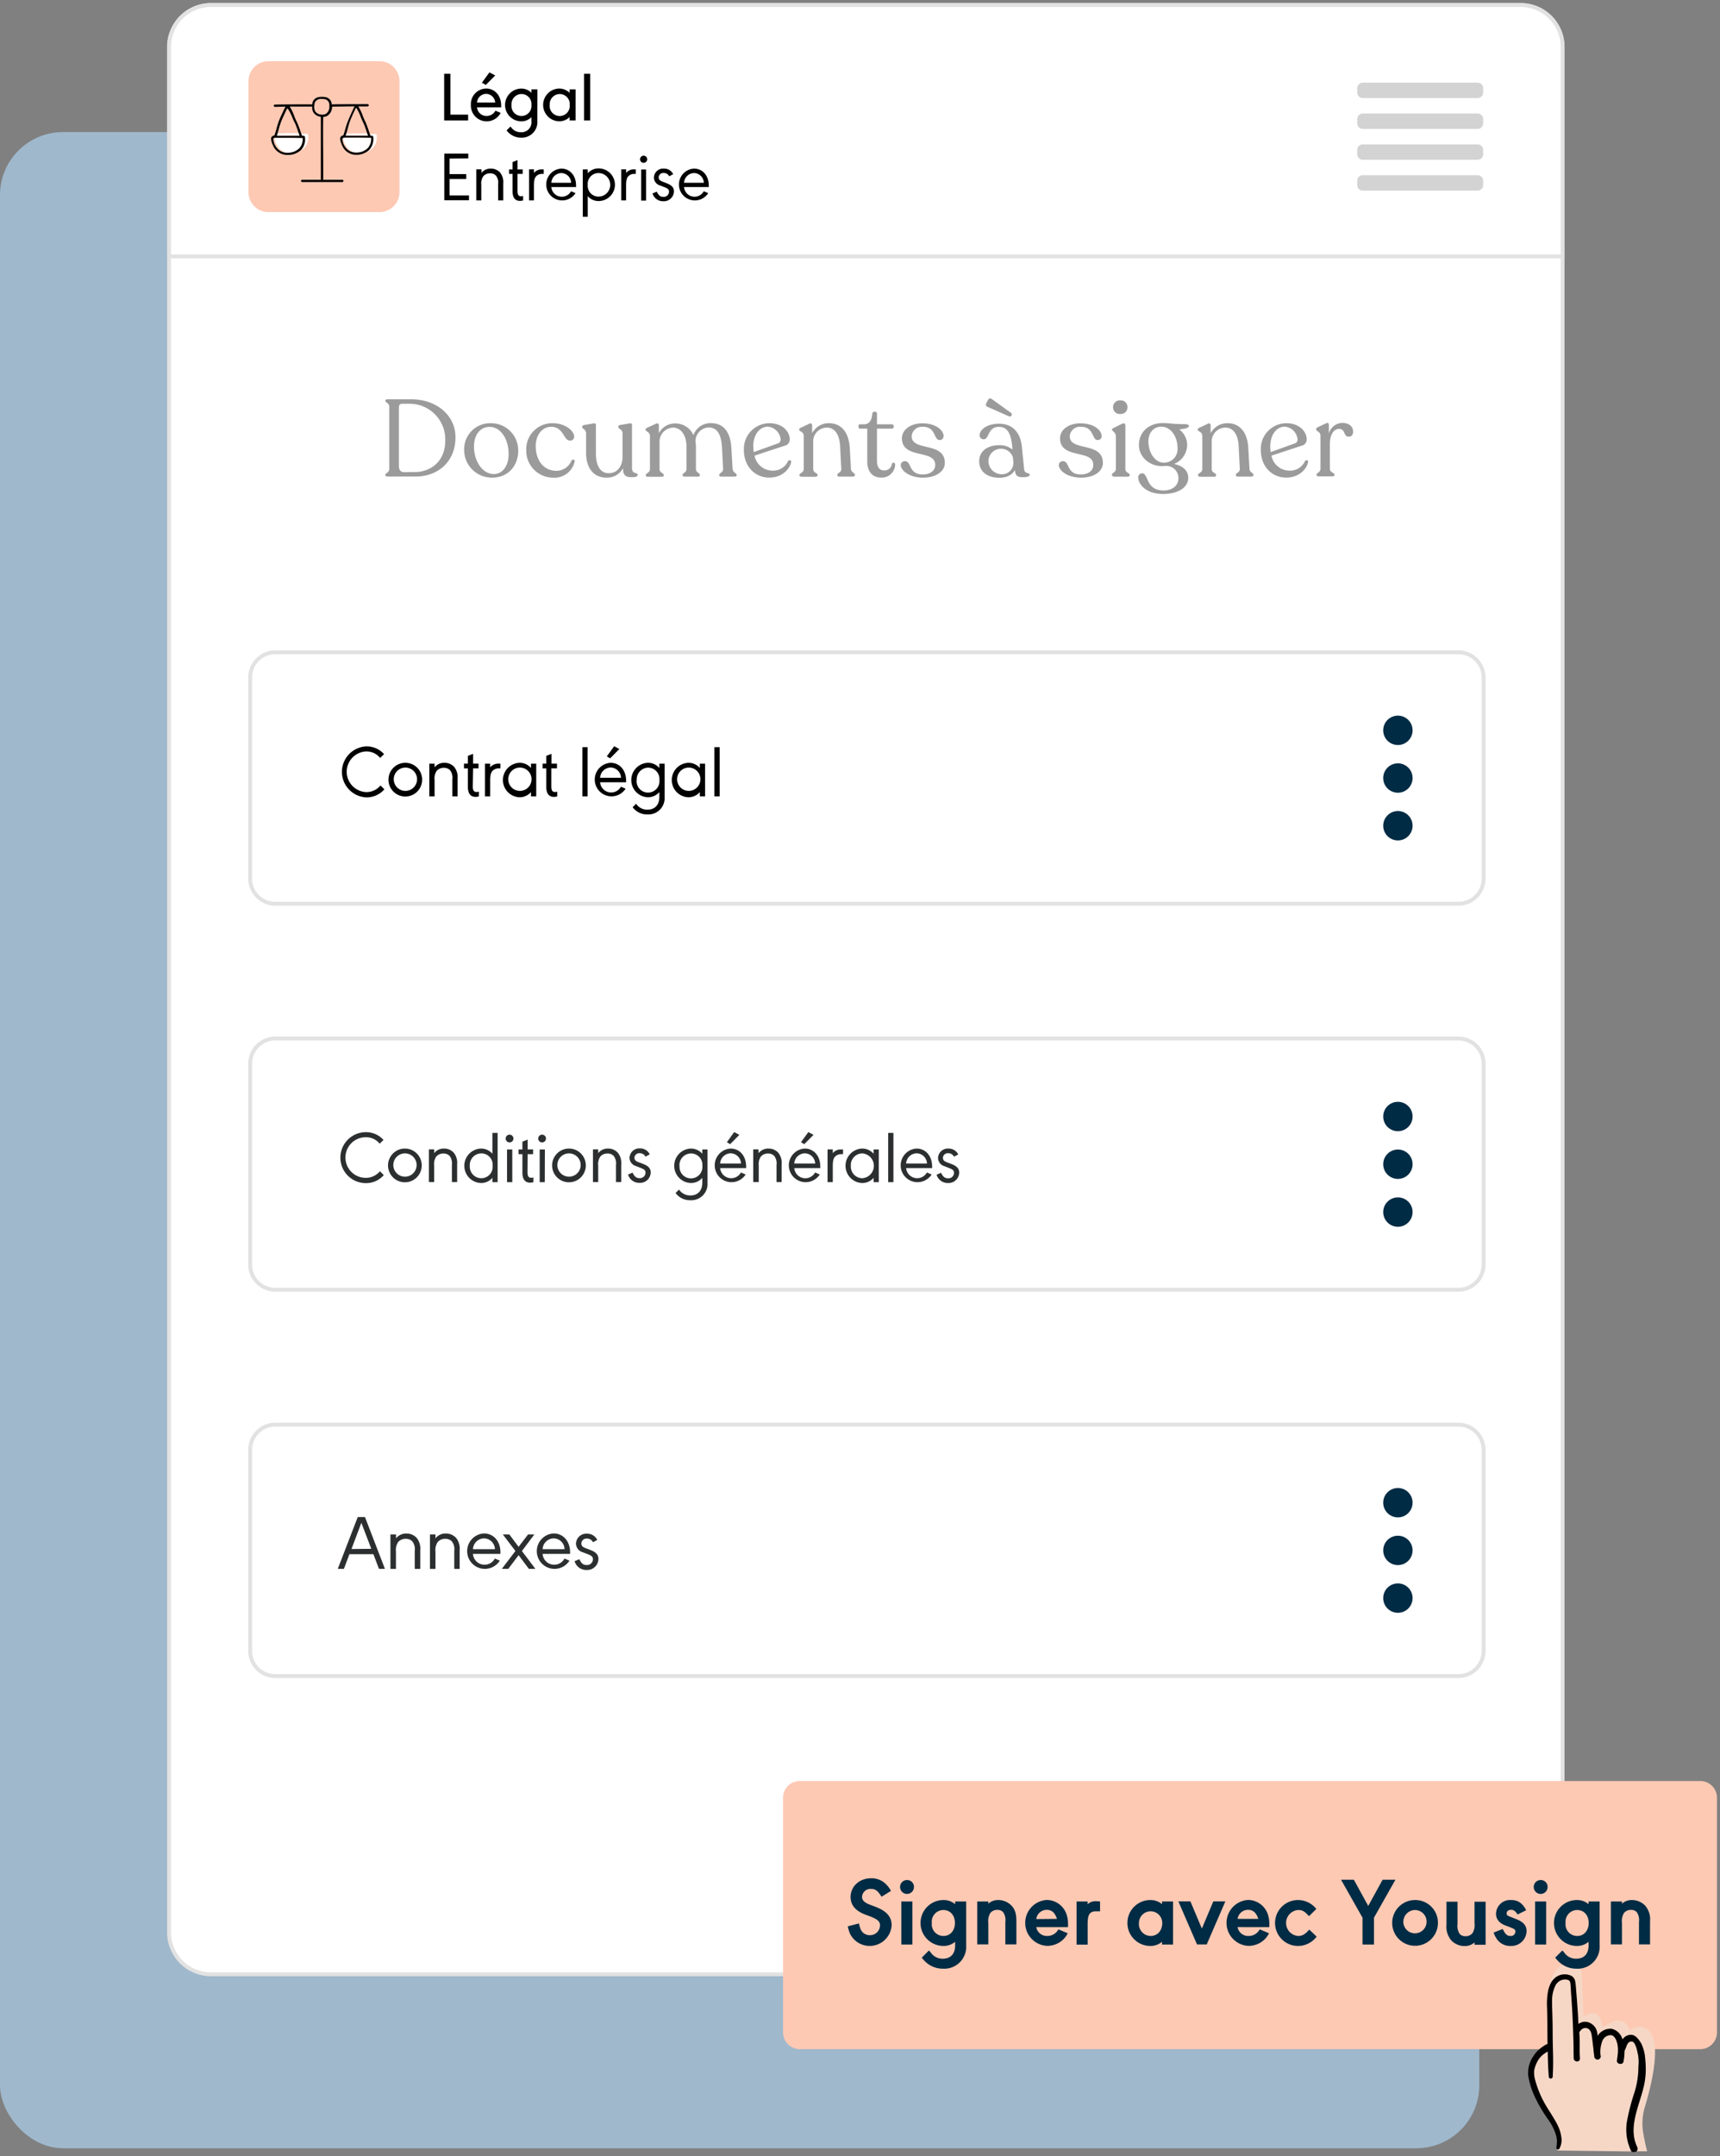 <svg xmlns="http://www.w3.org/2000/svg" data-name="Calque 1" viewBox="0 0 443 555"><rect x="0" y="0" width="443" height="555" fill="#808080" stroke="none"/><rect width="381" height="519" y="34" fill="#b4ddff" opacity=".6" rx="16.22"/><path fill="#fff" fill-rule="evenodd" d="M391.65 508.21H54.35a10.79 10.79 0 0 1-10.81-10.78V12.08A10.8 10.8 0 0 1 54.35 1.29h337.3a10.8 10.8 0 0 1 10.81 10.79v485.35a10.79 10.79 0 0 1-10.81 10.78"/><path fill="none" stroke="#e2e2e2" d="M391.65 508.21H54.35a10.79 10.79 0 0 1-10.81-10.78V12.08A10.8 10.8 0 0 1 54.35 1.29h337.3a10.8 10.8 0 0 1 10.81 10.79v485.35a10.79 10.79 0 0 1-10.81 10.78Z"/><path fill="#fff" fill-rule="evenodd" d="M402.46 66H43.54V12.08A10.8 10.8 0 0 1 54.35 1.29h337.3a10.8 10.8 0 0 1 10.81 10.79Z"/><path fill="none" stroke="#e2e2e2" d="M402.46 66H43.54V12.08A10.8 10.8 0 0 1 54.35 1.29h337.3a10.8 10.8 0 0 1 10.81 10.79Z"/><path fill="#d3d3d3" fill-rule="evenodd" d="M380.6 25.25H351a1.43 1.43 0 0 1-1.43-1.43v-1.11a1.43 1.43 0 0 1 1.43-1.43h29.6a1.43 1.43 0 0 1 1.4 1.43v1.11a1.43 1.43 0 0 1-1.43 1.43M380.6 33.19H351a1.43 1.43 0 0 1-1.43-1.43v-1.11a1.43 1.43 0 0 1 1.43-1.43h29.6a1.43 1.43 0 0 1 1.4 1.43v1.11a1.43 1.43 0 0 1-1.43 1.43M380.6 41.13H351a1.43 1.43 0 0 1-1.43-1.43v-1.11a1.43 1.43 0 0 1 1.43-1.43h29.6a1.43 1.43 0 0 1 1.4 1.43v1.11a1.43 1.43 0 0 1-1.43 1.43M380.6 49.07H351a1.43 1.43 0 0 1-1.43-1.43v-1.11A1.43 1.43 0 0 1 351 45.1h29.6a1.43 1.43 0 0 1 1.4 1.43v1.11a1.43 1.43 0 0 1-1.43 1.43"/><path fill="#fdc9b3" fill-rule="evenodd" d="M97.76 54.59H69.09A5.11 5.11 0 0 1 64 49.48V20.87a5.11 5.11 0 0 1 5.12-5.11h28.64a5.12 5.12 0 0 1 5.13 5.11v28.61a5.12 5.12 0 0 1-5.13 5.11"/><path fill="#fff" fill-rule="evenodd" d="M375.63 232.64H70.91a6.48 6.48 0 0 1-6.48-6.48v-51.77a6.47 6.47 0 0 1 6.48-6.47h304.72a6.48 6.48 0 0 1 6.48 6.47v51.77a6.48 6.48 0 0 1-6.48 6.48"/><path fill="none" stroke="#e2e2e2" d="M375.63 232.64H70.91a6.48 6.48 0 0 1-6.48-6.48v-51.77a6.47 6.47 0 0 1 6.48-6.47h304.72a6.48 6.48 0 0 1 6.48 6.47v51.77a6.48 6.48 0 0 1-6.48 6.48Z"/><path fill="#002b44" fill-rule="evenodd" d="M363.82 188a3.78 3.78 0 1 1-3.77-3.78 3.77 3.77 0 0 1 3.77 3.78M363.82 200.28a3.78 3.78 0 1 1-3.77-3.78 3.77 3.77 0 0 1 3.77 3.78M363.82 212.55a3.78 3.78 0 1 1-3.77-3.77 3.77 3.77 0 0 1 3.77 3.77"/><path fill="#fff" fill-rule="evenodd" d="M375.63 332H70.91a6.47 6.47 0 0 1-6.48-6.47V273.8a6.47 6.47 0 0 1 6.48-6.47h304.72a6.48 6.48 0 0 1 6.48 6.47v51.77a6.48 6.48 0 0 1-6.48 6.47"/><path fill="none" stroke="#e2e2e2" d="M375.63 332H70.91a6.47 6.47 0 0 1-6.48-6.47V273.8a6.47 6.47 0 0 1 6.48-6.47h304.72a6.48 6.48 0 0 1 6.48 6.47v51.77a6.48 6.48 0 0 1-6.48 6.43Z"/><path fill="#002b44" fill-rule="evenodd" d="M363.82 287.41a3.78 3.78 0 1 1-3.77-3.78 3.77 3.77 0 0 1 3.77 3.78M363.82 299.69a3.78 3.78 0 1 1-3.77-3.78 3.77 3.77 0 0 1 3.77 3.78M363.82 312a3.78 3.78 0 1 1-3.77-3.77 3.77 3.77 0 0 1 3.77 3.77"/><path fill="#fff" fill-rule="evenodd" d="M375.63 431.45H70.91a6.47 6.47 0 0 1-6.48-6.45v-51.79a6.48 6.48 0 0 1 6.48-6.48h304.72a6.48 6.48 0 0 1 6.48 6.48V425a6.48 6.48 0 0 1-6.48 6.47"/><path fill="none" stroke="#e2e2e2" d="M375.63 431.45H70.91a6.47 6.47 0 0 1-6.48-6.45v-51.79a6.48 6.48 0 0 1 6.48-6.48h304.72a6.48 6.48 0 0 1 6.48 6.48V425a6.48 6.48 0 0 1-6.48 6.45Z"/><path fill="#002b44" fill-rule="evenodd" d="M363.82 386.82a3.78 3.78 0 1 1-3.77-3.78 3.77 3.77 0 0 1 3.77 3.78M363.82 399.09a3.78 3.78 0 1 1-3.77-3.77 3.77 3.77 0 0 1 3.77 3.77M363.82 411.37a3.78 3.78 0 1 1-3.77-3.77 3.77 3.77 0 0 1 3.77 3.77"/><path fill="#fdc9b3" fill-rule="evenodd" d="M437.9 527.49H206a4.31 4.31 0 0 1-4.32-4.31v-60.41a4.31 4.31 0 0 1 4.32-4.31h231.9a4.31 4.31 0 0 1 4.32 4.31v60.41a4.31 4.31 0 0 1-4.32 4.31"/><path fill="#f6d7c6" d="M419.07 545.78a52.92 52.92 0 0 1 1.9-7.25 22.56 22.56 0 0 0 1-6.62 11.87 11.87 0 0 0-.07-2.92c-.18-.86-.54-3.28-1.5-3.5s-1.3.55-1.54 1.25a7.71 7.71 0 0 1-.46 1.06 17.73 17.73 0 0 1-.28 2.82c-.15.94-1.78.71-1.67-.23.06-.5.12-1 .19-1.46a8.56 8.56 0 0 0-.1-2.81c-.19-.86-.59-2.11-1.6-2.29a2.24 2.24 0 0 0-2.26 1.47 7.74 7.74 0 0 0-.44 4 .81.81 0 0 1-.81.81.84.84 0 0 1-.82-.81c-.23-1.8-.41-3.61-.67-5.4-.15-1-.62-2-1.82-1.9a1.55 1.55 0 0 0-1.08.67l-.23.31-.07.09v.23c.14 1.44.1 2.9.1 4.35 0 .74.05 1.5.06 2.23a.79.79 0 0 1-1.57 0c-.07-.87-.07-1.74-.06-2.61-.07-3.05-.16-6.11-.33-9.16-.1-1.75-.21-3.49-.33-5.24-.06-.84-.07-1.73-.2-2.56-.09-.54-.5-.73-1-.81a2.82 2.82 0 0 0-1.64.32 3 3 0 0 0-1.27 1.39 8.54 8.54 0 0 0-.78 3.79c0 1.34.06 2.68.07 4 0 1.75 0 3.49.08 5.23.06 3.45.23 6.92 0 10.37a.5.5 0 0 1-1 0c-.21-2.7-.27-5.43-.29-8.15a8.84 8.84 0 0 0-3.68 2.91c-1.05 1.86-1.08 6.06 3.18 13.28s2.95 10.93 2.95 10.93l19.22.25a.8.8 0 0 1-.23-.29 12.54 12.54 0 0 1-.95-7.75Z"/><path fill="#f6d7c6" d="M423.22 549.06a14.8 14.8 0 0 1 .42-6.68c2.79-9.22 3.28-15.79 1.83-18.5-1.6-3-4-2-4-2l-1.87.65a2.9 2.9 0 0 0-4.05-2.16l-2.84 1.43-.07-.58c-.75-4.54-3.94-2.57-3.94-2.57l-.82.33s-.47-10.64-.5-10.74c-.1-1.13-.6-2.84-3.51-2.74-3.71.13-4.73 5.25-4.73 5.25v.32a4.68 4.68 0 0 1 1.64-2.21 3.94 3.94 0 0 1 3.84-.36 2 2 0 0 1 1.1 1.56c.16.9.19 1.83.27 2.74.17 1.88.31 3.75.42 5.63.05.84.08 1.68.13 2.51a2.9 2.9 0 0 1 2.27-.5 3.37 3.37 0 0 1 2.61 3.11 3.18 3.18 0 0 0 .06.43 3.9 3.9 0 0 1 3.62-1.8 3.76 3.76 0 0 1 2.78 2.73 2.69 2.69 0 0 1 2.15-1.19c1.2 0 2.11 1.29 2.72 2.29a11.92 11.92 0 0 1 1 4.31 19.62 19.62 0 0 1-.58 7.11c-1.19 4.81-4 10.24-1.56 15.14a.91.91 0 0 1-.36 1.2h3c-.44-1.45-.75-3.2-1.03-4.71Z"/><path d="M421.25 553.83h-.95a.8.8 0 0 0 .95 0Z"/><path d="M423.75 530.38a11.33 11.33 0 0 0-1-4.31c-.66-1.07-1.51-2.31-2.72-2.28a2.69 2.69 0 0 0-2.15 1.19 3.76 3.76 0 0 0-2.78-2.73 3.88 3.88 0 0 0-3.62 1.8l-.06-.43a3.34 3.34 0 0 0-2.61-3.12 2.94 2.94 0 0 0-2.27.5c-.05-.84-.08-1.68-.13-2.5q-.18-2.82-.42-5.63c-.08-.91-.11-1.85-.27-2.75a2 2 0 0 0-1.1-1.55 3.94 3.94 0 0 0-3.84.35 4.68 4.68 0 0 0-1.64 2.21 8.07 8.07 0 0 0-.41 1.35 17.55 17.55 0 0 0-.27 4.34c.05 1.67.06 3.34.08 5 0 1.44 0 2.88.05 4.32a3.53 3.53 0 0 0-.94.5 10 10 0 0 0-1.18.87 8 8 0 0 0-1.53 1.76 7.77 7.77 0 0 0-1.36 4.81 19.87 19.87 0 0 0 1.76 5.75 38 38 0 0 0 3.51 5.92 13.93 13.93 0 0 1 1.78 3.45 7.49 7.49 0 0 1 .37 1.8 17.35 17.35 0 0 1-.14 1.92c0 .43.56.5.76.21a4.59 4.59 0 0 0 .5-3.06 9.58 9.58 0 0 0-1-3.13c-1-2-2.35-3.81-3.43-5.78a25.87 25.87 0 0 1-2.23-5.51 6.79 6.79 0 0 1-.32-2.65 7.44 7.44 0 0 1 .71-2.1 5.77 5.77 0 0 1 1.45-1.9 8.36 8.36 0 0 1 1.15-.79l.22-.11c0 2.19.1 4.39.28 6.57a.5.5 0 0 0 .95 0c.22-3.45.05-6.92 0-10.37 0-1.74 0-3.49-.07-5.24 0-1.34-.11-2.68-.08-4a8.66 8.66 0 0 1 .78-3.78 3 3 0 0 1 1.27-1.4 2.77 2.77 0 0 1 1.64-.31c.5.08.92.27 1 .8.13.84.13 1.72.19 2.57.13 1.74.24 3.49.34 5.24.16 3.05.26 6.1.32 9.16 0 .86.05 1.73.06 2.6s1.59 1 1.57 0c-.05-.74-.06-1.5-.06-2.22 0-1.46.05-2.91-.09-4.36v-.23l.06-.08c.08-.11.15-.22.23-.32a1.58 1.58 0 0 1 1.08-.67c1.2-.13 1.68.89 1.82 1.9.26 1.79.44 3.6.67 5.4a.86.86 0 0 0 .82.82.83.83 0 0 0 .82-.82 7.75 7.75 0 0 1 .44-4 2.31 2.31 0 0 1 2.25-1.47c1 .17 1.41 1.44 1.61 2.29a8.61 8.61 0 0 1 .09 2.82c-.07.5-.13 1-.18 1.46-.11.94 1.5 1.17 1.67.22a19 19 0 0 0 .27-2.81 8.34 8.34 0 0 0 .47-1.06c.23-.7.68-1.45 1.53-1.26s1.32 2.64 1.5 3.51A10.49 10.49 0 0 1 422 532a22.14 22.14 0 0 1-1 6.62 55.36 55.36 0 0 0-1.9 7.26 12.65 12.65 0 0 0 1 7.74.8.8 0 0 0 .23.29h1a.92.92 0 0 0 .36-1.2c-2.39-4.9.37-10.33 1.56-15.14a19.58 19.58 0 0 0 .5-7.19ZM115.79 40.82v4h4.29v1.25h-4.29v4.23h5v1.24h-6.36v-12h6.18v1.24ZM124 44.51a3 3 0 0 1 2.42-1.11 3.19 3.19 0 0 1 2.37 1 4 4 0 0 1 .83 2.87v4.32h-1.32v-4.16a3 3 0 0 0-.54-2.2 2 2 0 0 0-1.51-.61 2.23 2.23 0 0 0-1.78.76 3.31 3.31 0 0 0-.51 2.21v4h-1.28v-8H124ZM133.29 49.19c0 .92.27 1.34.9 1.34a1.46 1.46 0 0 0 .54-.11v1.17a2.64 2.64 0 0 1-.8.12c-1.27 0-1.92-.84-1.92-2.52v-4.43h-.9v-1.15h.9v-1.89l1.28-.5v2.39h1.33v1.15h-1.33ZM137.53 44.51a2.52 2.52 0 0 1 2.09-.9 2.82 2.82 0 0 1 .42 0v1.15h-.35a2.13 2.13 0 0 0-1.35.4c-.61.45-.81 1.1-.81 2.58v3.85h-1.27v-8h1.27ZM142 48.15a2.71 2.71 0 0 0 5.08 1.08l1.15.49a4.1 4.1 0 1 1-3.67-6.32c2.23 0 3.81 1.81 3.81 4.35v.4Zm5.1-1.1a2.58 2.58 0 0 0-2.53-2.5 2.63 2.63 0 0 0-2.57 2.5ZM151.38 43.61v1a3.64 3.64 0 0 1 2.8-1.26 4.2 4.2 0 0 1 0 8.4 3.61 3.61 0 0 1-2.8-1.26v5.31h-1.28V43.61Zm0 4a2.76 2.76 0 0 0 2.79 3 3 3 0 0 0-.06-6.06 2.77 2.77 0 0 0-2.73 3.08ZM161.26 44.51a2.51 2.51 0 0 1 2.09-.9 2.75 2.75 0 0 1 .41 0v1.15h-.34a2.11 2.11 0 0 0-1.35.4c-.61.45-.81 1.1-.81 2.58v3.85H160v-8h1.28ZM166.69 41a.92.92 0 1 1-.91-.92.92.92 0 0 1 .91.92Zm-.28 10.64h-1.28v-8h1.28ZM172.35 45.38a1.5 1.5 0 0 0-1.39-.85 1.18 1.18 0 0 0-1.31 1.12 1 1 0 0 0 .34.77 4 4 0 0 0 1 .47l.78.31c1.27.5 1.81 1.11 1.81 2.07a2.6 2.6 0 0 1-2.75 2.53 2.82 2.82 0 0 1-2.77-2l1.1-.47c.48 1 .91 1.35 1.71 1.35a1.35 1.35 0 0 0 1.44-1.31c0-.61-.26-.85-1.41-1.28l-.86-.34a2.15 2.15 0 0 1-1.62-2A2.38 2.38 0 0 1 171 43.4a2.57 2.57 0 0 1 2.39 1.44ZM176.18 48.15a2.71 2.71 0 0 0 5.08 1.08l1.15.49a4.1 4.1 0 1 1-3.67-6.32c2.23 0 3.81 1.81 3.81 4.35v.4Zm5.09-1.1a2.56 2.56 0 0 0-2.52-2.5 2.63 2.63 0 0 0-2.57 2.5Z"/><g style="isolation:isolate"><path d="M116 29.51h4.57V31h-6.17V19h1.6ZM122.86 27.63a2.43 2.43 0 0 0 2.45 2.22 2.53 2.53 0 0 0 2.16-1.14c.11-.18.11-.18.15-.21l1.33.56a4.07 4.07 0 0 1-7.67-2.06 4 4 0 0 1 3.93-4.21c2.25 0 3.87 1.84 3.87 4.36v.48Zm4.67-1.24a2.37 2.37 0 0 0-2.31-2.23 2.4 2.4 0 0 0-2.36 2.23Zm-2.41-4.52-1-.58 1.94-2.66 1.48.79ZM138.4 31.14a4 4 0 0 1-4.21 4.29 4.56 4.56 0 0 1-3-1.1 8 8 0 0 1-.72-.75l1-1 .11.1a3.32 3.32 0 0 0 .9.89 3.13 3.13 0 0 0 1.67.47 2.57 2.57 0 0 0 2.72-2.89v-1a3.6 3.6 0 0 1-2.57 1.09 4.22 4.22 0 0 1 0-8.44 3.57 3.57 0 0 1 2.57 1.1V23h1.55ZM131.74 27a2.58 2.58 0 1 0 5.13 0 2.56 2.56 0 0 0-2.56-2.8 2.61 2.61 0 0 0-2.57 2.8ZM146.7 31v-.86a3.81 3.81 0 0 1-2.59 1.09 4.22 4.22 0 0 1 0-8.44 3.86 3.86 0 0 1 2.59 1.1V23h1.55v8Zm-5.12-4a2.59 2.59 0 1 0 5.15 0 2.57 2.57 0 0 0-2.57-2.79 2.61 2.61 0 0 0-2.58 2.79ZM150.42 31V19H152v12Z"/></g><g style="isolation:isolate"><path d="M97.9 195.1a4.54 4.54 0 0 0-3.59-1.67 5.24 5.24 0 0 0 0 10.47 4.71 4.71 0 0 0 3.69-1.71l1 1a6.09 6.09 0 0 1-4.62 2.07 6.57 6.57 0 0 1 0-13.13 6 6 0 0 1 4.54 2ZM108.73 200.78a4.34 4.34 0 1 1-4.27-4.42 4.33 4.33 0 0 1 4.27 4.42Zm-7.31 0a3 3 0 1 0 2.93-3.19 3 3 0 0 0-2.93 3.19ZM111.93 197.53a3.09 3.09 0 0 1 2.54-1.17 3.37 3.37 0 0 1 2.51 1.06 4.15 4.15 0 0 1 .87 3V205h-1.34v-4.39a3.25 3.25 0 0 0-.57-2.32 2.16 2.16 0 0 0-1.6-.64 2.36 2.36 0 0 0-1.88.8 3.49 3.49 0 0 0-.53 2.33V205h-1.35v-8.42h1.35ZM121.77 202.47c0 1 .28 1.41 1 1.41a1.6 1.6 0 0 0 .57-.11V205a2.87 2.87 0 0 1-.84.13c-1.35 0-2-.89-2-2.66v-4.67h-1v-1.22h1v-2l1.35-.53v2.52h1.4v1.22h-1.4ZM126.25 197.53a2.68 2.68 0 0 1 2.21-.95 3 3 0 0 1 .43 0v1.22h-.36a2.18 2.18 0 0 0-1.42.42c-.65.47-.86 1.16-.86 2.71V205h-1.35v-8.42h1.35ZM136.76 205v-1.1a3.88 3.88 0 0 1-3 1.33 4.44 4.44 0 0 1 0-8.87 3.82 3.82 0 0 1 3 1.33v-1.11h1.35V205Zm-5.85-4.22a3 3 0 1 0 2.9-3.19 3 3 0 0 0-2.9 3.19ZM142 202.47c0 1 .29 1.41.95 1.41a1.56 1.56 0 0 0 .57-.11V205a2.85 2.85 0 0 1-.83.13c-1.35 0-2-.89-2-2.66v-4.67h-.95v-1.22h.95v-2l1.35-.53v2.52h1.41v1.22H142ZM150 205v-12.67h1.34V205ZM154.56 201.37a2.86 2.86 0 0 0 5.36 1.14l1.21.51a4.32 4.32 0 1 1-3.87-6.66c2.36 0 4 1.92 4 4.59v.42Zm5.38-1.16a2.72 2.72 0 0 0-2.66-2.64 2.79 2.79 0 0 0-2.72 2.64Zm-2.79-5-.86-.5 1.9-2.62 1.33.72ZM171.17 205.15a4.19 4.19 0 0 1-4.41 4.5 4.59 4.59 0 0 1-3.82-1.86l.89-.89a3.41 3.41 0 0 0 2.93 1.52c1.9 0 3.06-1.24 3.06-3.27v-1.25a3.89 3.89 0 0 1-3 1.33 4.44 4.44 0 0 1 0-8.87 3.82 3.82 0 0 1 3 1.33v-1.11h1.35Zm-7.2-4.37a2.95 2.95 0 1 0 5.87 0 2.92 2.92 0 0 0-3-3.17 3 3 0 0 0-2.84 3.17ZM180.25 205v-1.1a3.89 3.89 0 0 1-3 1.33 4.44 4.44 0 0 1 0-8.87 3.82 3.82 0 0 1 3 1.33v-1.11h1.35V205Zm-5.85-4.22a3 3 0 1 0 2.9-3.19 3 3 0 0 0-2.9 3.19ZM184 205v-12.67h1.35V205Z"/></g><path fill="none" d="M83.68 25.53a4.5 4.5 0 0 0-.77-.06 1.84 1.84 0 0 0-1.75.78 2.11 2.11 0 0 0-.15.56 2.78 2.78 0 0 0 .14 1.82 2 2 0 0 0 1.54.87 1.82 1.82 0 0 0 1.37-.28 2.16 2.16 0 0 0 .76-1.5v-.46a1.49 1.49 0 0 0-1.14-1.73ZM71.32 37.36a6.8 6.8 0 0 1-.68-1.87c-.12 0-.22.07-.25.14a3.87 3.87 0 0 0 .62 2 3.46 3.46 0 0 0 3.33 1.67 3.9 3.9 0 0 1-3.02-1.94ZM74 27.74a3.65 3.65 0 0 0-.31.58c-.34.7-.7 1.47-1.09 2.35a17.85 17.85 0 0 0-.84 2.53c-.1.37-.21.75-.32 1.13a5.34 5.34 0 0 1 1.44 0h4.09l-.11-.3c-.29-.85-.69-2-.87-2.33a16.1 16.1 0 0 1-.76-1.69 12.88 12.88 0 0 0-1-2.08 1.15 1.15 0 0 0-.23-.19ZM90.57 34.39H94.63L94.5 34c-.29-.84-.68-2-.86-2.32A18.36 18.36 0 0 1 92.9 30a12.06 12.06 0 0 0-1-2.08 1.22 1.22 0 0 0-.2-.26 4.28 4.28 0 0 0-.3.58c-.33.69-.68 1.46-1.06 2.35a17.53 17.53 0 0 0-.83 2.51q-.17.6-.36 1.23a5.62 5.62 0 0 1 1.42.06ZM89 37.4a6.45 6.45 0 0 1-.69-1.92.3.3 0 0 0-.15.11 4.15 4.15 0 0 0 .61 2 3.3 3.3 0 0 0 2.79 1.66A3.76 3.76 0 0 1 89 37.4Z"/><path fill="#fff" d="M91 34.41h-.44a5.62 5.62 0 0 0-1.42 0c0 .14-.09.28-.14.42h5.79c0-.13-.1-.29-.17-.49H91ZM97 34.74a.28.28 0 0 0-.28-.25h-1.5c.07.22.13.39.17.5h.42a.31.31 0 0 1 .28.26 4.15 4.15 0 0 1-1 3.39 5.89 5.89 0 0 1-.55.44 4.42 4.42 0 0 0 1.46-.95 4.05 4.05 0 0 0 1-3.39Z"/><path fill="#fff" d="M89 37.4a3.76 3.76 0 0 0 2.56 1.87 3.49 3.49 0 0 0 .46 0 4.1 4.1 0 0 0 2.68-1.1 3.44 3.44 0 0 0 .86-2.65c-1.8-.07-3.55-.07-5.35-.07h-1.24a2 2 0 0 0-.66.08A6.45 6.45 0 0 0 89 37.4ZM77.09 38.22a3.42 3.42 0 0 0 .91-2.66c-1.83-.06-3.64-.06-5.47-.06h-1.27a2.51 2.51 0 0 0-.58.05 6.8 6.8 0 0 0 .68 1.87 3.9 3.9 0 0 0 3.05 2 4.26 4.26 0 0 0 2.68-1.2ZM72.88 34.35a5.34 5.34 0 0 0-1.44 0c0 .16-.11.33-.17.5H77.17c0-.14-.12-.33-.2-.57h-3.66Z"/><path fill="#fff" d="M77.8 35h.43a.3.3 0 0 1 .28.26 4.06 4.06 0 0 1-1 3.39l-.18.14a4.14 4.14 0 0 0 1-.69 4.09 4.09 0 0 0 1-3.39.31.31 0 0 0-.28-.26h-1.47c.1.21.17.42.22.55Z"/><path d="M96.12 35.21a.31.31 0 0 0-.28-.26h-.42c0-.11-.1-.28-.17-.5s-.14-.39-.2-.58c-.33-1-.7-2-.89-2.41a17.11 17.11 0 0 1-.72-1.63 12.84 12.84 0 0 0-1-2.18 2.48 2.48 0 0 0-.19-.26h2.43a.29.29 0 0 0 .29-.29.28.28 0 0 0-.28-.29c-1.41 0-7.59 0-9.26.06A1.93 1.93 0 0 0 83.78 25a4.76 4.76 0 0 0-1.69 0 2 2 0 0 0-1.45 1 2.3 2.3 0 0 0-.2.72 1.57 1.57 0 0 0 0 .23.25.25 0 0 0-.2-.09c-1.46 0-8.1 0-9.46.07a.28.28 0 0 0-.27.3.29.29 0 0 0 .29.28c.44 0 1.5-.05 2.75-.06a6.12 6.12 0 0 0-.34.61c-.34.71-.7 1.49-1.1 2.38a19.47 19.47 0 0 0-.87 2.61c-.16.59-.33 1.2-.56 1.82a1 1 0 0 0-.77.46c-.33.62.39 2.11.62 2.55a4 4 0 0 0 3.66 2h.22a4.82 4.82 0 0 0 2.94-1.12l.18-.14a4.06 4.06 0 0 0 1-3.39.3.3 0 0 0-.28-.26h-.45c0-.11-.12-.32-.21-.57s-.12-.34-.18-.51a25.36 25.36 0 0 0-.91-2.4 16.28 16.28 0 0 1-.73-1.64 12.09 12.09 0 0 0-1-2.17 2.27 2.27 0 0 0-.18-.25h5.65a.28.28 0 0 0 .17-.07 2.73 2.73 0 0 0 .29 1.55 2.6 2.6 0 0 0 1.93 1.15v16.03a.26.26 0 0 0 .08.19h-4.89a.29.29 0 0 0-.29.29.3.3 0 0 0 .29.29h10.35a.29.29 0 1 0 0-.58h-5a.27.27 0 0 0 .08-.19v-3.92c0-4-.08-8.14 0-12.08a2.09 2.09 0 0 0 1.27-.43 2.78 2.78 0 0 0 1-1.91v-.3c1 0 3.58-.06 5.84-.07a4.49 4.49 0 0 0-.35.64c-.34.7-.69 1.48-1.07 2.37A18.7 18.7 0 0 0 89 33c-.17.59-.34 1.21-.57 1.85a.94.94 0 0 0-.72.45c-.33.62.38 2.11.6 2.55a3.92 3.92 0 0 0 3.58 2h.22a4.78 4.78 0 0 0 2.46-.85 5.89 5.89 0 0 0 .55-.44 4.15 4.15 0 0 0 1-3.35Zm-21.75 4.11A3.46 3.46 0 0 1 71 37.65a3.87 3.87 0 0 1-.62-2c0-.07.13-.11.25-.14a2.51 2.51 0 0 1 .58-.05h1.27c1.83 0 3.64 0 5.47.06a3.42 3.42 0 0 1-.87 2.66 4.26 4.26 0 0 1-2.71 1.14Zm.86-9.24a16.1 16.1 0 0 0 .77 1.69c.18.33.58 1.48.87 2.33l.11.3c.08.24.15.43.2.57H71.28c.06-.17.12-.34.17-.5.11-.38.22-.76.32-1.13a17.85 17.85 0 0 1 .84-2.53c.39-.88.75-1.65 1.09-2.35a3.65 3.65 0 0 1 .31-.58 1.15 1.15 0 0 1 .22.26 12.88 12.88 0 0 1 1 1.94Zm9.6-2.83v.46a2.16 2.16 0 0 1-.76 1.5 1.82 1.82 0 0 1-1.37.28 2 2 0 0 1-1.54-.87 2.78 2.78 0 0 1-.16-1.81 2.11 2.11 0 0 1 .15-.56 1.84 1.84 0 0 1 1.75-.78 4.5 4.5 0 0 1 .77.06 1.49 1.49 0 0 1 1.15 1.68Zm5.51 3.41c.38-.89.73-1.66 1.06-2.35a4.28 4.28 0 0 1 .3-.58 1.22 1.22 0 0 1 .2.26 12.06 12.06 0 0 1 1 2.08 18.36 18.36 0 0 0 .74 1.69c.18.33.57 1.48.86 2.32l.13.39c.07.2.12.36.17.49h-5.79c0-.14.1-.28.14-.42q.19-.63.36-1.23a17.53 17.53 0 0 1 .83-2.65Zm-1.56 7a4.15 4.15 0 0 1-.61-2 .3.3 0 0 1 .15-.11 2 2 0 0 1 .68-.15h1.24c1.8 0 3.55 0 5.35.07a3.44 3.44 0 0 1-.86 2.65A4.1 4.1 0 0 1 92 39.28a3.49 3.49 0 0 1-.46 0 3.3 3.3 0 0 1-2.76-1.67Z"/><path fill="#9b9b9b" d="M99.25 122.33v-.06c0-.53 1-.59 1-1.57v-16c0-1-1-1-1-1.57 0-.23.25-.34.59-.34H106c6.19 0 11.31 3.92 11.31 9.77 0 6.33-4.53 10.11-10.3 10.11h-7.17c-.34-.01-.59-.12-.59-.34Zm7.56-.82c4.29 0 7.87-2.91 7.87-8.06a9.19 9.19 0 0 0-9.16-9.52h-2c-.44 0-.78.28-.78.9V120c0 1 .5 1.54 1.32 1.54ZM119.55 115.75a6.68 6.68 0 0 1 6.81-6.81 7 7 0 0 1 7.11 7.11c0 3.87-2.66 6.89-6.61 6.89a7.1 7.1 0 0 1-7.31-7.19Zm11.45 1.14c0-3.92-2.07-7-4.92-7-2.38 0-4 2-4 5.09 0 3.59 2.08 7.06 5.16 7.06 2.14-.04 3.76-2.04 3.76-5.15ZM135.54 115.86a6.69 6.69 0 0 1 6.89-6.92c3 0 5.46 1.91 5.46 3.47a1 1 0 0 1-1.12 1c-1.63 0-1.6-3.52-4.79-3.55-2.33 0-4 2.15-4 4.93 0 3.92 2.21 6.41 5.32 6.41a4.22 4.22 0 0 0 3.89-2.63c.23-.42.93-.34.82.22a5.31 5.31 0 0 1-5.49 4.17 6.93 6.93 0 0 1-6.98-7.1ZM164.24 122.24c0 .48-.56.59-1.74.59s-2.1-.5-2-2.07l-.06-.17a4.65 4.65 0 0 1-4.31 2.35c-3.05 0-5.18-2.24-5.18-6.38v-5c0-1.06-1-1.15-1-1.62v-.09a.48.48 0 0 1 .42-.42l2.36-.42c.47-.08.75 0 .75.34v7.36c0 3.25 1.18 5.1 3.31 5.1s3.55-1.68 3.55-4.26v-6c0-1.06-1.09-1.12-1.09-1.62v-.09c0-.19.14-.36.42-.42l2.38-.42c.48-.08.73 0 .73.34v10.86c-.11 2.1 1.46 1.23 1.46 2.04ZM189.72 122.24v.11c0 .23-.25.34-.56.34h-3.36c-.37 0-.56-.11-.56-.34v-.11c0-.5 1-.56 1-1.54l-.28-5.46c-.2-3.78-1.46-5.21-3.5-5.21a3.57 3.57 0 0 0-3.33 3.7 7.53 7.53 0 0 1 .11 1.37v5.6c0 1 1 1 1 1.54v.11c0 .23-.2.34-.53.34h-3.31c-.36 0-.59-.11-.59-.34v-.11c0-.5 1-.56 1-1.54V115c0-3.11-1.54-4.93-3.47-4.93a3.63 3.63 0 0 0-3.47 3.78v6.89c0 1 1.09 1 1.09 1.54v.11c0 .23-.22.34-.56.34h-3.5c-.34 0-.56-.11-.56-.34v-.11c0-.5 1.06-.56 1.06-1.54v-8.48c0-1.12-1.12-1.15-1.12-1.65v-.09c0-.19.14-.31.42-.42l2.19-1c.53-.28.81 0 .81.42v2a4.69 4.69 0 0 1 4.14-2.52 5.1 5.1 0 0 1 4.76 3 4.66 4.66 0 0 1 4.48-3.08c2.86 0 5 1.74 5.29 6.36l.31 5.37c.06 1.03 1.04 1.09 1.04 1.59ZM203.77 118.94c-.33 1.68-2.18 4-5.68 4s-6.5-2.74-6.5-7.11a6.62 6.62 0 0 1 6.61-6.89c3.36 0 5.21 2.21 5.21 4.15a1.63 1.63 0 0 1-1.32 1.65l-7.75 2.55a4.72 4.72 0 0 0 4.62 3.86 4.16 4.16 0 0 0 4-2.44c.25-.39.9-.3.81.23Zm-9.74-4a8.14 8.14 0 0 0 .11 1.43l6.25-2.24a1 1 0 0 0 .67-1 3.61 3.61 0 0 0-3.28-3.3c-2.27.01-3.78 2.25-3.78 5.1ZM220.18 122.21v.12c0 .22-.22.36-.59.36h-3.33c-.36 0-.59-.14-.59-.36v-.12c0-.53 1.07-.53 1-1.54l-.28-5.6c-.14-3.41-1.51-5-3.44-5a3.56 3.56 0 0 0-3.5 3.87v6.8c0 1 1.12 1 1.12 1.51v.12c0 .22-.23.36-.59.36h-3.5c-.34 0-.56-.14-.56-.36v-.12c0-.53 1.09-.53 1.09-1.51v-8.48c0-1.21-1.17-1.15-1.17-1.65v-.09c0-.19.16-.31.44-.42l2.1-1c.53-.28.79 0 .79.42v2a4.81 4.81 0 0 1 4.36-2.58c2.75 0 5 1.85 5.33 6.19l.3 5.52c.07 1.03 1.02 1.03 1.02 1.56ZM223.37 118.71v-8.37h-1.84a.39.39 0 0 1-.42-.42v-.28a.38.38 0 0 1 .42-.42h1c1.35 0 2-1.06 2.13-2.66 0-.36.22-.56.48-.56h.28c.33 0 .45.2.45.56v2.66h3.87a.44.44 0 0 1 .42.42v.28a.42.42 0 0 1-.42.42h-3.87v8.4c0 1.54.73 2.35 1.77 2.35a1.9 1.9 0 0 0 2.07-1.68.43.43 0 0 1 .84.12 3.43 3.43 0 0 1-3.58 3.41c-2.14 0-3.6-1.37-3.6-4.23ZM232 119.72a1 1 0 0 1 1.09-1c1.73 0 .84 3.41 4.59 3.41 1.79 0 3.19-.87 3.19-2.46 0-4.12-8.57-1.35-8.57-6.86 0-2.16 2.19-3.84 5.27-3.84 3.47 0 5.46 1.79 5.46 3.31a1 1 0 0 1-1 1c-1.6 0-.9-3.42-4.34-3.42a2.63 2.63 0 0 0-2.88 2.44c0 4 8.54 1.28 8.54 6.88 0 2.1-2.19 3.78-5.66 3.78-3.69-.05-5.69-1.96-5.69-3.24ZM265.21 122.24c0 .42-.76.59-1.8.59-1.26 0-1.93-.31-2-1.85-.65 1.18-2 2-4 2-3.08 0-5.21-1.54-5.21-4.23s2.21-4.14 5.12-4.14a5 5 0 0 1 3.45 1.12l-.06-.76c-.31-3.3-1.2-5.09-3.44-5.09-2.91 0-2.47 3.19-3.87 3.19a1 1 0 0 1-1.09-1c0-1.48 1.9-3 5-3 3.44 0 5.51 2.21 5.88 5.91l.56 5.57c.05 1.61 1.46.99 1.46 1.69ZM254 103.85l.48-.9c.2-.42.59-.5 1-.2l4.92 3.53a.52.52 0 0 1 .14.67c-.16.28-.44.28-.72.2l-5.44-2.41a.62.62 0 0 1-.38-.89Zm7 15.15-.11-1.26a3.24 3.24 0 0 0-6.3.67 3.42 3.42 0 0 0 3.36 3.67A2.91 2.91 0 0 0 261 119ZM272.71 119.72a1 1 0 0 1 1.09-1c1.74 0 .84 3.41 4.59 3.41 1.79 0 3.19-.87 3.19-2.46 0-4.12-8.56-1.35-8.56-6.86 0-2.16 2.18-3.84 5.26-3.84 3.47 0 5.46 1.79 5.46 3.31a1 1 0 0 1-1 1c-1.59 0-.89-3.42-4.34-3.42a2.63 2.63 0 0 0-2.88 2.44c0 4 8.54 1.28 8.54 6.88 0 2.1-2.18 3.78-5.66 3.78-3.73-.05-5.69-1.96-5.69-3.24ZM286.4 122.3v-.11c0-.54 1-.54 1-1.52v-8.34c0-1.09-1-1.32-1-1.74 0-.2.17-.28.42-.42l2.16-1.07c.58-.28.86 0 .86.4v11.22c0 1 1.12 1 1.12 1.52v.11c0 .22-.25.36-.58.36h-3.45c-.33-.05-.53-.19-.53-.41Zm.28-17.47a1.73 1.73 0 0 1 1.88-1.77 1.71 1.71 0 0 1 1.82 1.77 1.68 1.68 0 0 1-1.82 1.73 1.7 1.7 0 0 1-1.88-1.73ZM306.06 109.92c-.51.53-1.46.42-2.3.65a5 5 0 0 1 2 3.86 5.34 5.34 0 0 1-3.36 5c2.44.53 3.64 1.88 3.64 3.53 0 2.6-2.72 4.2-6.5 4.2-4.31 0-6.38-2.47-6.38-4.26a1 1 0 0 1 1-1.06c1.73 0 .84 4.39 5.51 4.42 2.3 0 3.84-1.26 3.84-3.13a3.12 3.12 0 0 0-3.11-3.2c-.36 0-.7.06-1.06.06-3.36 0-6-2.41-6-5.43 0-3.28 2.47-5.66 6.19-5.66 1.91 0 2.21.28 5.74.28.95.04 1.12.46.79.74Zm-2.78 5.38c0-2.91-1.7-5.46-4.2-5.46-2 0-3.3 1.62-3.3 3.75 0 3 1.74 5.52 4 5.52a3.5 3.5 0 0 0 3.5-3.81ZM322.83 122.21v.12c0 .22-.23.36-.59.36h-3.33c-.37 0-.59-.14-.59-.36v-.12c0-.53 1.06-.53 1-1.54l-.28-5.6c-.14-3.41-1.51-5-3.45-5a3.57 3.57 0 0 0-3.5 3.87v6.8c0 1 1.12 1 1.12 1.51v.12c0 .22-.22.36-.58.36h-3.5c-.34 0-.56-.14-.56-.36v-.12c0-.53 1.09-.53 1.09-1.51v-8.48c0-1.21-1.18-1.15-1.18-1.65v-.09c0-.19.17-.31.45-.42l2.1-1c.53-.28.78 0 .78.42v2a4.84 4.84 0 0 1 4.37-2.58c2.75 0 5 1.85 5.32 6.19l.31 5.52c.07 1.03 1.02 1.03 1.02 1.56ZM336.91 118.94c-.33 1.68-2.18 4-5.68 4s-6.5-2.74-6.5-7.11a6.62 6.62 0 0 1 6.61-6.89c3.36 0 5.21 2.21 5.21 4.15a1.63 1.63 0 0 1-1.32 1.65l-7.75 2.55a4.72 4.72 0 0 0 4.62 3.86 4.17 4.17 0 0 0 4-2.44c.25-.39.9-.3.81.23Zm-9.74-4a8.14 8.14 0 0 0 .11 1.43l6.24-2.24a1 1 0 0 0 .68-1 3.61 3.61 0 0 0-3.28-3.3c-2.27.01-3.75 2.25-3.75 5.1ZM348.5 111.1c0 .73-.33 1.31-1.12 1.31-1.45 0-.75-2-2.49-2-1.54 0-2.38 1.77-2.38 3.87v6.38c0 1 1.18 1 1.18 1.51v.12c0 .22-.2.33-.56.33h-3.47c-.37 0-.56-.11-.56-.33v-.12c0-.5 1-.53 1-1.51v-8.51c0-1.06-1.12-1.09-1.12-1.62v-.06c0-.2.17-.36.42-.5l2.13-1c.53-.25.73 0 .73.4v2.24a3.67 3.67 0 0 1 3.64-2.75c1.71.08 2.6 1.06 2.6 2.24Z"/><path fill="#002b44" d="M227.05 488.25c-1-1.58-1.57-2-2.7-2a2.13 2.13 0 0 0-2.32 2.1c0 .8.65 1.42 1.95 1.92l1.57.6c2.8 1.08 4.1 2.55 4.1 4.73a5.66 5.66 0 0 1-10.72 2.17 8.68 8.68 0 0 1-.57-1.9l2.87-.75a7.22 7.22 0 0 0 .52 1.68 2.53 2.53 0 0 0 2.3 1.35 2.56 2.56 0 0 0 2.6-2.53c0-1-.62-1.55-2.4-2.25l-1.5-.57c-2.45-.95-3.67-2.43-3.67-4.48 0-2.74 2.27-4.82 5.3-4.82a5.19 5.19 0 0 1 3.87 1.58 7 7 0 0 1 1.23 1.67ZM235.4 485.7a1.79 1.79 0 1 1-1.75-1.75 1.76 1.76 0 0 1 1.75 1.75Zm-.4 14.85h-2.85v-11.08H235ZM246 499.85a4.55 4.55 0 0 1-3 1.07 5.91 5.91 0 0 1 0-11.82 4.55 4.55 0 0 1 3 1.07v-.7h2.85v11.3a5.65 5.65 0 0 1-6 6 6.44 6.44 0 0 1-4-1.35 7.69 7.69 0 0 1-1.44-1.49l1.85-1.85.44.5a3.63 3.63 0 0 0 3.15 1.62c2 0 3.15-1.25 3.15-3.4Zm-6-4.85a3 3 0 0 0 3 3.35c1.75 0 2.95-1.38 2.95-3.35s-1.2-3.33-3-3.33A3 3 0 0 0 240 495ZM254.55 490.05a3.69 3.69 0 0 1 2.58-.95 4.76 4.76 0 0 1 3.42 1.47c.88.93 1.23 2.1 1.23 4v5.95h-2.85v-5.78a3.63 3.63 0 0 0-.55-2.5 1.87 1.87 0 0 0-1.48-.6 2.23 2.23 0 0 0-1.82.78 3.91 3.91 0 0 0-.53 2.55v5.55h-2.85v-11.05h2.85ZM266.9 496.07a2.75 2.75 0 0 0 2.78 2.28 3.24 3.24 0 0 0 2.35-.93 4.94 4.94 0 0 0 .57-.77l2.4 1a5.63 5.63 0 0 1-1.62 2 6 6 0 0 1-3.7 1.25 5.92 5.92 0 0 1-.1-11.82 5.41 5.41 0 0 1 5.2 4 7.55 7.55 0 0 1 .3 2.2v.8Zm5.33-2.12c-.5-1.58-1.35-2.33-2.65-2.33a2.72 2.72 0 0 0-2.68 2.38ZM280.1 490.2a3 3 0 0 1 2.18-.8 9.29 9.29 0 0 1 1.05.07V492h-1c-1.65 0-2.2.8-2.2 3.25v5.33h-2.85v-11.11h2.85ZM299.28 500.55v-.7a4.51 4.51 0 0 1-3 1.07 5.91 5.91 0 0 1 0-11.82 4.51 4.51 0 0 1 3 1.07v-.7h2.85v11.08Zm-5.93-5.55a3.05 3.05 0 0 0 3 3.35c1.78 0 3-1.38 3-3.35a3 3 0 1 0-6 0ZM309.55 496.45l2.95-7h3.1l-4.8 11.08h-2.5l-4.8-11.08h3.1ZM318.75 496.07a2.75 2.75 0 0 0 2.78 2.28 3.24 3.24 0 0 0 2.35-.93 4.94 4.94 0 0 0 .57-.77l2.4 1a5.63 5.63 0 0 1-1.62 2 6 6 0 0 1-3.7 1.25 5.92 5.92 0 0 1-.1-11.82 5.41 5.41 0 0 1 5.2 4 7.55 7.55 0 0 1 .3 2.2v.8Zm5.33-2.12c-.5-1.58-1.35-2.33-2.65-2.33a2.72 2.72 0 0 0-2.68 2.33ZM337.15 493.25c-1.25-1.33-1.72-1.58-2.82-1.58a3.35 3.35 0 0 0 0 6.68c1.1 0 1.83-.43 2.88-1.65l1.9 1.82a6 6 0 0 1-4.8 2.4 5.91 5.91 0 1 1 0-11.82 6 6 0 0 1 4.72 2.3ZM345.4 483.88h3.3l3.7 6.74 3.7-6.74h3.3l-5.52 9.77v6.9h-2.95v-6.9ZM370.35 495a5.89 5.89 0 1 1-5.8-5.9 5.83 5.83 0 0 1 5.8 5.9Zm-8.9 0a3 3 0 1 0 2.95-3.33 3.06 3.06 0 0 0-2.95 3.33ZM379.78 500a3.69 3.69 0 0 1-2.58.95 4.76 4.76 0 0 1-3.42-1.47 5.4 5.4 0 0 1-1.23-4v-5.95h2.85v5.78a3.63 3.63 0 0 0 .55 2.5 1.87 1.87 0 0 0 1.48.6 2.23 2.23 0 0 0 1.82-.78 4 4 0 0 0 .53-2.57v-5.53h2.85v11.08h-2.85ZM390.88 492.82c-.63-.92-1-1.2-1.68-1.2s-1.15.35-1.15.9.15.6 1.43 1.08l1 .4c1.87.72 2.7 1.65 2.7 3.12a3.92 3.92 0 0 1-4.15 3.8 4.13 4.13 0 0 1-3.45-1.7 6.25 6.25 0 0 1-.88-1.75l2.33-.92c.7 1.4 1.15 1.8 2 1.8a1.16 1.16 0 0 0 1.28-1.15c0-.48-.23-.65-1.4-1.1l-1.13-.43c-1.65-.62-2.47-1.65-2.47-3.07a3.63 3.63 0 0 1 3.9-3.5c1.75 0 2.92.8 3.87 2.62ZM398.6 485.7a1.79 1.79 0 1 1-1.75-1.75 1.76 1.76 0 0 1 1.75 1.75Zm-.37 14.85h-2.85v-11.08h2.85ZM409.15 499.85a4.55 4.55 0 0 1-3 1.07 5.91 5.91 0 0 1 0-11.82 4.55 4.55 0 0 1 3 1.07v-.7H412v11.3a5.65 5.65 0 0 1-6 6 6.44 6.44 0 0 1-4-1.35 7.93 7.93 0 0 1-1.45-1.49l1.85-1.85.45.5a3.63 3.63 0 0 0 3.15 1.62c2 0 3.15-1.25 3.15-3.4Zm-5.92-4.85a3 3 0 0 0 3 3.35c1.75 0 2.95-1.38 2.95-3.35s-1.2-3.33-3-3.33a3 3 0 0 0-2.95 3.33ZM417.75 490.05a3.69 3.69 0 0 1 2.58-.95 4.76 4.76 0 0 1 3.42 1.47 5.4 5.4 0 0 1 1.23 4v5.95h-2.85v-5.78a3.63 3.63 0 0 0-.55-2.5 1.87 1.87 0 0 0-1.48-.6 2.23 2.23 0 0 0-1.82.78 3.91 3.91 0 0 0-.53 2.55v5.55h-2.85v-11.05h2.85Z"/><g fill="#2c2f2f" style="isolation:isolate"><path d="M97.79 294.41a4.51 4.51 0 0 0-3.59-1.67 5.23 5.23 0 0 0 0 10.46 4.68 4.68 0 0 0 3.65-1.71l1 1a6.05 6.05 0 0 1-4.62 2.07 6.56 6.56 0 0 1 0-13.12 6 6 0 0 1 4.54 2ZM108.62 300.09a4.34 4.34 0 1 1-4.27-4.43 4.33 4.33 0 0 1 4.27 4.43Zm-7.31 0a3 3 0 1 0 2.92-3.19 3 3 0 0 0-2.92 3.19ZM111.82 296.84a3.1 3.1 0 0 1 2.54-1.18 3.34 3.34 0 0 1 2.51 1.07 4.14 4.14 0 0 1 .87 3v4.56h-1.35v-4.39a3.19 3.19 0 0 0-.57-2.32 2.11 2.11 0 0 0-1.59-.65 2.39 2.39 0 0 0-1.88.8 3.52 3.52 0 0 0-.53 2.34v4.22h-1.35v-8.42h1.35ZM126.82 304.31v-1.11a3.84 3.84 0 0 1-3 1.33 4.44 4.44 0 0 1 0-8.87 3.85 3.85 0 0 1 3 1.33v-5.36h1.35v12.68Zm-5.82-4.22a3 3 0 0 0 3 3.21 2.94 2.94 0 0 0 2.88-3.23 2.91 2.91 0 0 0-2.94-3.17 3 3 0 0 0-2.94 3.19ZM132.24 293.08a1 1 0 1 1-1-1 1 1 0 0 1 1 1Zm-.3 11.23h-1.35v-8.42h1.35ZM135.87 301.78c0 1 .28 1.4.95 1.4a1.4 1.4 0 0 0 .57-.11v1.24a2.87 2.87 0 0 1-.84.13c-1.35 0-2-.89-2-2.66v-4.67h-1v-1.22h1v-2l1.35-.54v2.53h1.4v1.22h-1.4ZM140.62 293.08a1 1 0 1 1-1-1 1 1 0 0 1 1 1Zm-.31 11.23H139v-8.42h1.34ZM150.88 300.09a4.34 4.34 0 1 1-4.28-4.43 4.33 4.33 0 0 1 4.28 4.43Zm-7.32 0a3 3 0 1 0 2.93-3.19 3 3 0 0 0-2.93 3.19ZM154.07 296.84a3.11 3.11 0 0 1 2.55-1.18 3.32 3.32 0 0 1 2.5 1.07 4.13 4.13 0 0 1 .88 3v4.56h-1.35v-4.39a3.19 3.19 0 0 0-.57-2.32 2.11 2.11 0 0 0-1.6-.65 2.39 2.39 0 0 0-1.88.8 3.52 3.52 0 0 0-.53 2.34v4.22h-1.35v-8.42h1.35ZM166.25 297.75a1.59 1.59 0 0 0-1.46-.89 1.25 1.25 0 0 0-1.39 1.14 1.08 1.08 0 0 0 .36.81 4.26 4.26 0 0 0 1.1.5l.82.32c1.35.53 1.92 1.18 1.92 2.19a2.75 2.75 0 0 1-2.91 2.67 3 3 0 0 1-2.93-2.14l1.16-.5c.52 1.07 1 1.43 1.81 1.43a1.42 1.42 0 0 0 1.52-1.39c0-.64-.27-.89-1.48-1.35l-.92-.36a2.26 2.26 0 0 1-1.71-2.13 2.52 2.52 0 0 1 2.68-2.43 2.75 2.75 0 0 1 2.53 1.52ZM182.23 304.46a4.2 4.2 0 0 1-4.41 4.5 4.59 4.59 0 0 1-3.82-1.86l.89-.89a3.42 3.42 0 0 0 2.93 1.52c1.9 0 3.06-1.24 3.06-3.27v-1.26a3.86 3.86 0 0 1-3 1.33 4.44 4.44 0 0 1 0-8.87 3.86 3.86 0 0 1 3 1.33v-1.1h1.35Zm-7.2-4.37a2.95 2.95 0 1 0 5.87 0 2.92 2.92 0 0 0-3-3.17 3 3 0 0 0-2.9 3.17ZM185.48 300.68a2.86 2.86 0 0 0 5.35 1.14l1.22.51a4.33 4.33 0 1 1-3.88-6.67c2.36 0 4 1.92 4 4.6v.42Zm5.37-1.16a2.71 2.71 0 0 0-2.66-2.64 2.77 2.77 0 0 0-2.71 2.64Zm-2.79-5-.85-.49 1.89-2.62 1.33.72ZM195.39 296.84a3.13 3.13 0 0 1 2.55-1.18 3.34 3.34 0 0 1 2.51 1.07 4.18 4.18 0 0 1 .87 3v4.56H200v-4.39a3.19 3.19 0 0 0-.57-2.32 2.11 2.11 0 0 0-1.59-.65 2.38 2.38 0 0 0-1.88.8 3.51 3.51 0 0 0-.54 2.34v4.22H194v-8.42h1.35ZM204.57 300.68a2.86 2.86 0 0 0 5.36 1.14l1.21.51a4.33 4.33 0 1 1-3.87-6.67c2.35 0 4 1.92 4 4.6v.42Zm5.38-1.16a2.72 2.72 0 0 0-2.66-2.64 2.78 2.78 0 0 0-2.72 2.64Zm-2.8-5-.85-.49 1.9-2.62 1.33.72ZM214.49 296.84a2.62 2.62 0 0 1 2.2-.95 3.1 3.1 0 0 1 .44 0v1.21h-.36a2.27 2.27 0 0 0-1.43.41c-.64.48-.85 1.16-.85 2.72v4.07h-1.35v-8.42h1.35ZM225 304.31v-1.11a3.86 3.86 0 0 1-3 1.33 4.44 4.44 0 0 1 0-8.87 3.86 3.86 0 0 1 3 1.33v-1.1h1.34v8.42Zm-5.86-4.22a3 3 0 0 0 3 3.21 3.21 3.21 0 0 0-.06-6.4 3 3 0 0 0-2.94 3.19ZM228.76 304.31v-12.68h1.35v12.68ZM233.38 300.68a2.86 2.86 0 0 0 5.35 1.14l1.22.51a4.33 4.33 0 1 1-3.88-6.67c2.36 0 4 1.92 4 4.6v.42Zm5.37-1.16a2.71 2.71 0 0 0-2.66-2.64 2.77 2.77 0 0 0-2.71 2.64ZM245.71 297.75a1.6 1.6 0 0 0-1.47-.89 1.24 1.24 0 0 0-1.38 1.18 1.08 1.08 0 0 0 .36.81 4.26 4.26 0 0 0 1.1.5l.81.32c1.35.53 1.92 1.18 1.92 2.19a2.75 2.75 0 0 1-2.9 2.67 3 3 0 0 1-2.93-2.14l1.16-.5c.51 1.07 1 1.43 1.81 1.43a1.42 1.42 0 0 0 1.52-1.39c0-.64-.27-.89-1.49-1.35l-.91-.36a2.26 2.26 0 0 1-1.71-2.13 2.52 2.52 0 0 1 2.68-2.43 2.75 2.75 0 0 1 2.53 1.52Z"/></g><g fill="#2c2f2f" data-name="Legal-contract" style="isolation:isolate"><path d="M88.57 403.85H87l5.14-13.34H94l5.14 13.34h-1.53l-1.44-3.78H90Zm7.06-5.16L93.07 392l-2.54 6.74ZM102 396a3.28 3.28 0 0 1 2.68-1.24 3.53 3.53 0 0 1 2.64 1.12 4.38 4.38 0 0 1 .92 3.18v4.8h-1.42v-4.62a3.36 3.36 0 0 0-.6-2.44 2.23 2.23 0 0 0-1.68-.68 2.5 2.5 0 0 0-2 .84 3.7 3.7 0 0 0-.56 2.46v4.44h-1.42V395H102ZM112.15 396a3.28 3.28 0 0 1 2.68-1.24 3.53 3.53 0 0 1 2.64 1.12 4.38 4.38 0 0 1 .92 3.18v4.8H117v-4.62a3.36 3.36 0 0 0-.6-2.44 2.23 2.23 0 0 0-1.68-.68 2.5 2.5 0 0 0-2 .84 3.7 3.7 0 0 0-.56 2.46v4.44h-1.42V395h1.42ZM121.81 400a3 3 0 0 0 5.64 1.2l1.28.54a4.56 4.56 0 1 1-4.08-7c2.48 0 4.24 2 4.24 4.84v.42Zm5.66-1.22a2.86 2.86 0 0 0-2.8-2.78 2.93 2.93 0 0 0-2.86 2.78ZM137.89 403.85h-1.68l-2.64-3.52-2.66 3.52h-1.66l3.5-4.6-3.24-4.25h1.68l2.38 3.18L136 395h1.62l-3.2 4.26ZM139.75 400a3 3 0 0 0 5.64 1.2l1.28.54a4.56 4.56 0 1 1-4.08-7c2.48 0 4.24 2 4.24 4.84v.42Zm5.66-1.22a2.86 2.86 0 0 0-2.8-2.78 2.93 2.93 0 0 0-2.86 2.78ZM152.73 397a1.67 1.67 0 0 0-1.54-.94 1.32 1.32 0 0 0-1.46 1.24 1.15 1.15 0 0 0 .38.86 4.72 4.72 0 0 0 1.16.52l.86.34c1.42.56 2 1.24 2 2.3a2.9 2.9 0 0 1-3.06 2.82 3.13 3.13 0 0 1-3.08-2.26l1.22-.52c.54 1.12 1 1.5 1.9 1.5a1.49 1.49 0 0 0 1.6-1.46c0-.68-.28-.94-1.56-1.42l-1-.38a2.39 2.39 0 0 1-1.8-2.24 2.64 2.64 0 0 1 2.82-2.56 2.87 2.87 0 0 1 2.66 1.6Z"/></g></svg>